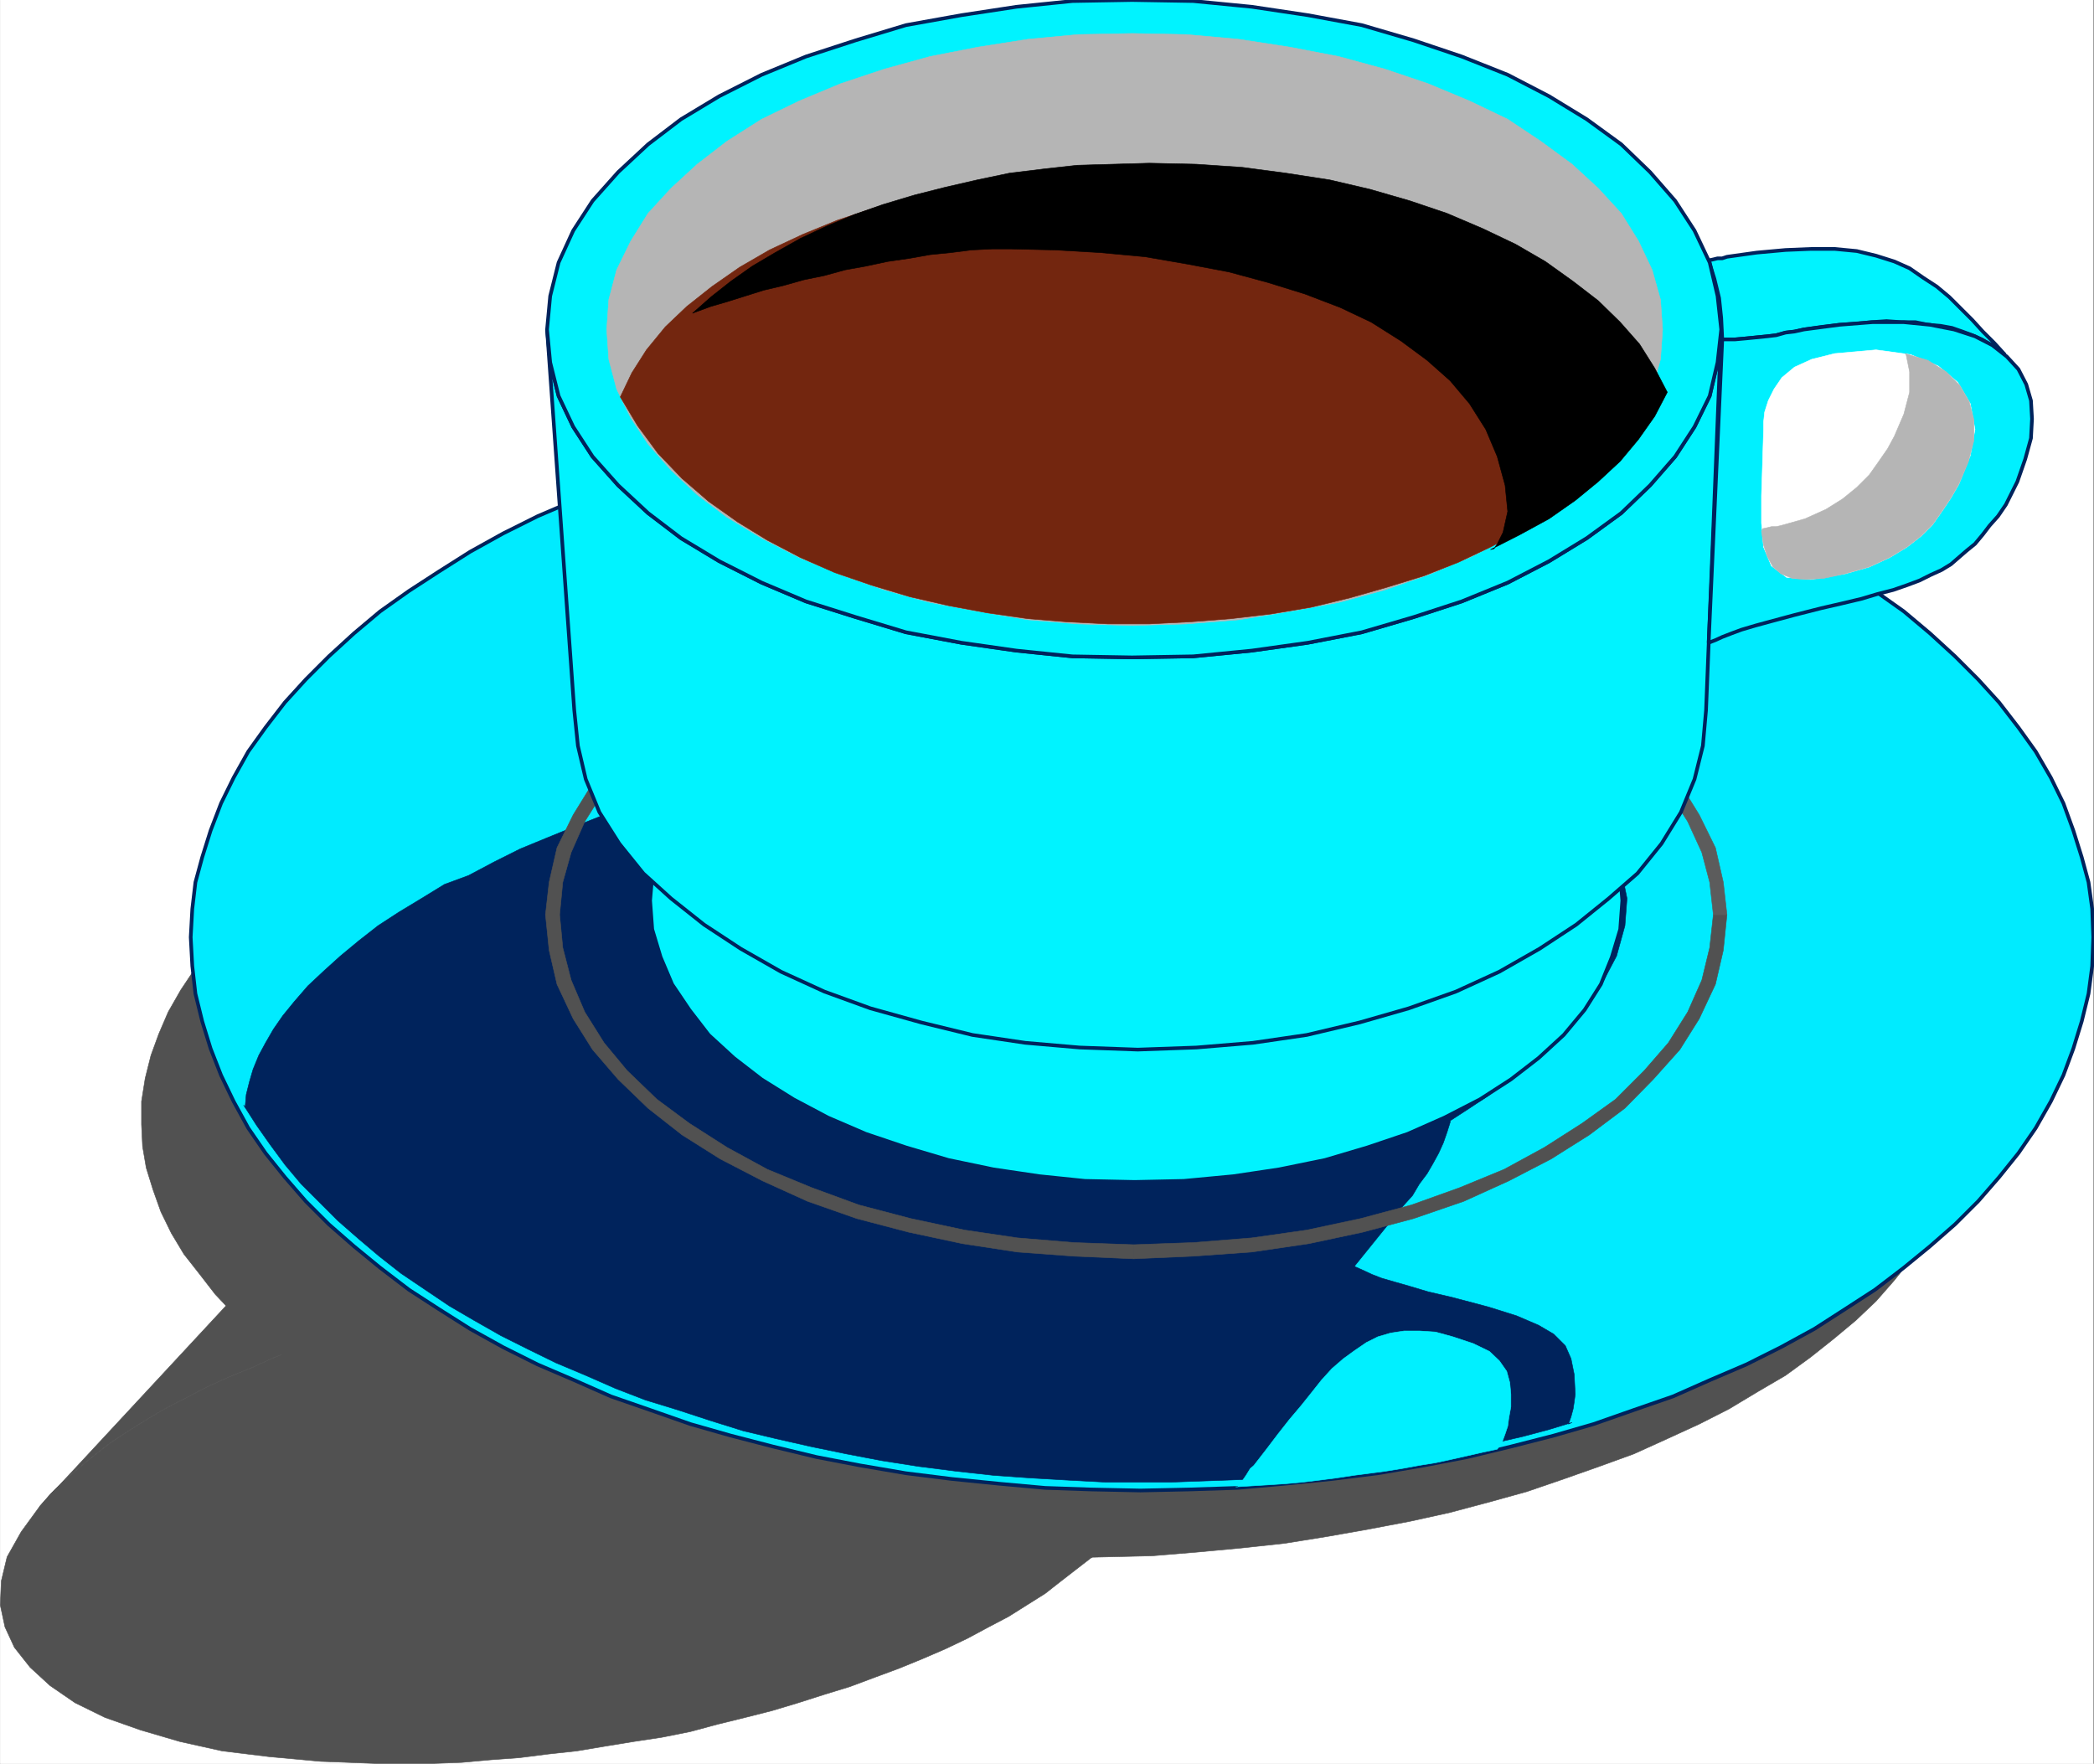 <svg xmlns="http://www.w3.org/2000/svg" width="2994.353" height="2522.076"><rect width="100%" height="100%" fill="#808080" stroke="none"/><defs><clipPath id="a"><path d="M0 .36h2993V2523H0Zm0 0"/></clipPath><clipPath id="b"><path d="M0 .36h2992.883v2522.054H0Zm0 0"/></clipPath><clipPath id="c"><path d="M271 557h2722.98v1576H271Zm0 0"/></clipPath><clipPath id="d"><path d="M268 554h2725.98v1582H268Zm0 0"/></clipPath><clipPath id="e"><path d="M781 .36h1680V941H781Zm0 0"/></clipPath><clipPath id="f"><path d="M781 .36h1681V941H781Zm0 0"/></clipPath><clipPath id="g"><path d="M778 .36h1687V945H778Zm0 0"/></clipPath></defs><g clip-path="url(#a)" transform="translate(.373 -.36)"><path fill="#fff" d="M0 2522.063h2992.883V.358H0Zm0 0"/></g><g clip-path="url(#b)" transform="translate(.373 -.36)"><path fill="#fff" fill-rule="evenodd" stroke="#fff" stroke-linecap="square" stroke-linejoin="bevel" stroke-miterlimit="10" stroke-width=".746" d="M0 2522.063h2992.883V.359H0Zm0 0"/></g><path fill="#515151" fill-rule="evenodd" stroke="#515151" stroke-linecap="square" stroke-linejoin="bevel" stroke-miterlimit="10" stroke-width=".746" d="m56.478 2154.523 16.461-18.699 17.957-17.957 20.985-17.91 21.683-17.953 23.18-17.957 24.715-16.461 26.164-16.465 27.703-16.418 29.148-14.969 31.434-16.464 31.434-14.223 32.921-13.434 32.926-14.968 34.418-12.73 35.91-13.434 35.91-11.239 38.149-11.195 37.45-11.984 38.148-9.704 38.894-9.746 39.64-8.207 41.18-8.21 38.895-8.255 41.18-6.714 41.132-6.72 41.137-4.519 41.176-5.226 41.137-2.985 40.386-1.492 41.176-2.238 41.137-1.492h41.176l78.539 3.73 72.61 5.973 67.3 10.488 62.117 11.195 54.613 16.465 45.657 19.446 42.625 21.687 35.953 22.434 29.898 26.91 20.985 27.656 13.433 29.195 6.758 32.88-2.238 32.925-8.254 34.418-19.445 35.867-26.211 36.657 329.996-415.075 27.66-39.597 21.73-35.91 11.192-38.149 3.777-34.375-3.777-32.926-11.192-30.64-19.492-29.942-26.91-27.656-32.18-24.672-41.133-23.18-46.402-19.449-52.375-16.46-59.133-13.477-63.566-9.703-71.074-6.715-75.598-3.031h-35.91l-37.402 1.492-39.641 1.539-39.688 3.73-41.132 2.985-38.895 5.226-39.687 4.477-41.133 6.761-38.895 6.715-39.687 8.211-39.641 9.746-37.402 8.207-39.688 11.239-37.402 10.449-36.656 11.238-37.403 12.688-35.91 11.984-34.418 14.969-34.418 12.687-32.926 14.969-32.922 14.973-31.433 16.418-31.434 14.222-29.191 16.465-27.66 17.953-26.207 16.418-24.672 17.957-24.715 18.7-21.688 17.956-20.94 19.446-17.954 17.957-18.703 20.195zm0 0"/><path fill="#515151" fill-rule="evenodd" stroke="#515151" stroke-linecap="square" stroke-linejoin="bevel" stroke-miterlimit="10" stroke-width=".746" d="m1141.42 1804.555 78.539 3.73 72.61 5.973 67.3 10.488 62.117 11.195 54.613 16.465 45.657 19.446 42.625 21.687 35.953 22.434 29.898 26.91 20.985 27.656 13.433 29.195 6.758 32.88-2.238 32.925-8.254 34.418-19.445 35.867-26.212 36.656-16.46 17.954-17.957 17.957-19.446 17.953-23.18 17.914-23.18 17.953-20.984 16.465-26.164 16.46-26.207 16.462-28.402 14.925-30.688 16.465-31.433 14.969-32.926 14.18-32.922 13.476-34.418 12.73-35.91 13.434-36.656 11.239-37.406 11.941-37.403 11.238-38.191 9.703-39.64 9.746-38.9 10.45-41.175 8.25-39.64 5.972-41.137 6.715-40.43 6.762-41.137 4.476-41.175 5.227-41.137 2.985-41.133 3.73-41.18 1.492h-81.566l-79.281-2.984-73.36-6.715-67.297-8.211-60.625-13.477-56.105-16.464-50.879-17.954-42.672-20.941-35.91-24.672-28.45-26.164-22.429-28.402-13.48-29.196-6.715-31.386 1.492-34.418 8.254-34.375 20.195-35.91 26.164-35.91 16.461-18.7 17.957-17.957 20.985-17.91 21.683-17.953 23.18-17.957 24.715-16.461 26.164-16.465 27.703-16.418 29.148-14.969 31.434-16.464 31.434-14.223 32.921-13.434 32.926-14.968 34.418-12.73 35.91-13.434 35.91-11.239 38.149-11.195 37.45-11.984 38.148-9.704 38.894-9.746 39.64-8.207 41.18-8.21 38.895-8.255 41.18-6.714 41.132-6.72 41.137-4.519 41.176-5.226 41.137-2.985 40.386-1.492 41.176-2.238 41.137-1.492zm0 0"/><path fill="#515151" fill-rule="evenodd" stroke="#515151" stroke-linecap="square" stroke-linejoin="bevel" stroke-miterlimit="10" stroke-width=".746" d="m1622.521 967.687 67.344 3.778 65.848 4.476 63.57 6.72 62.117 8.25 62.863 9.702 60.582 9.703 57.641 13.477 57.598 13.476 55.36 14.18 52.37 16.461 53.121 17.957 48.64 17.953 47.895 20.196 45.657 19.449 42.625 23.18 41.18 20.937 39.64 24.672 35.91 24.672 34.418 24.672 31.434 21.687 29.191 27.7 26.91 27.66 22.434 28.402 21.73 29.191 16.465 29.153 14.969 29.894 12.688 31.434 8.253 30.64 5.223 31.434 1.492 31.387v32.926l-5.222 32.136-8.254 32.922-11.196 31.39-13.476 31.434-17.953 30.64-19.45 29.942-23.222 29.149-26.164 29.894-29.196 27.703-31.433 26.165-32.922 26.164-35.91 26.164-39.645 23.18-41.133 24.714-42.671 21.688-45.657 20.941-47.847 21.684-49.391 17.914-50.879 17.953-52.371 17.957-53.867 14.969-56.149 14.968-57.597 12.688-59.133 11.238-59.09 10.45-60.625 9.745-62.074 6.715-64.356 5.973-63.613 5.223-65.851 1.535-65.805 1.492h-62.117l-65.852-1.492-67.344-3.028-65.847-5.222-63.567-6.719-62.867-8.254-60.625-9.7-60.582-11.237-59.133-11.196-55.36-13.476-56.1-14.926-52.376-16.465-52.37-17.953-49.387-17.957-47.895-19.45-45.656-21.683-42.63-20.941-41.175-23.18-39.644-23.18-35.91-24.672-34.419-26.164-31.43-26.207-29.152-26.164-26.207-27.656-23.18-29.941-21.73-27.657-17.953-29.898-14.973-30.684-11.191-31.39-9.746-31.43-5.227-30.645-1.492-31.43v-32.882l5.223-32.926 8.254-32.879 11.195-30.687 13.477-31.387 17.957-31.434 19.445-29.148 24.719-29.898 26.164-27.7 27.699-27.656 31.434-28.406 34.418-19.445 35.91-26.164 39.64-24.72 41.133-23.175 42.672-20.941 45.656-21.688 46.36-20.941 49.386-17.91 50.88-17.954 52.374-18.703 55.403-14.222L937.9 1032l56.106-13.43 59.132-11.242 60.582-9.7 60.626-9.745 62.074-6.719 62.867-6.715 63.61-4.476 65.85-2.286 64.313-1.492h62.118zm0 0"/><path fill="#00ebff" fill-rule="evenodd" d="m1630.732 2131.344 70.328-1.493 68.832-2.238 67.344-5.968 67.344-6.762 65.848-8.211 65.851-11.238 62.117-11.938 62.074-14.973 61.376-15.714 56.847-16.418 57.645-20.196 56.101-19.445 52.375-23.18 52.371-22.433 49.387-24.715 47.895-26.164 44.12-28.407 42.673-27.656 41.132-31.433 37.403-30.64 35.91-31.435 32.926-32.878 29.941-34.418 27.7-34.418 24.671-35.868 21.688-38.148 17.996-37.402 14.18-38.149 11.988-38.851 9.742-39.645 5.226-39.64 1.493-41.133-1.493-40.39-5.226-38.15-9.742-35.863-11.989-38.152-14.18-38.895-17.995-36.656-21.688-37.402-24.672-34.375-27.699-35.91-29.941-32.88-32.926-32.925-35.91-32.883-37.403-31.43-41.132-29.152-42.672-27.699-44.121-28.402-47.895-26.164-49.387-24.672-52.37-22.434-52.376-23.18-56.101-20.195-57.645-19.445-56.847-16.465-61.375-16.461-62.075-14.223-62.117-11.941-65.851-11.238-65.848-8.211-67.344-6.715-67.344-6.762-68.832-1.492-70.328-1.492-71.074 1.492-65.105 1.492-65.805 6.762-67.344 6.715-65.848 8.21-65.851 11.239-62.117 11.941-62.078 14.223-60.625 16.461-57.598 16.465-57.64 19.445-56.102 20.195-52.375 23.18-52.371 22.434-49.387 24.672-47.149 26.164-44.867 28.402-42.672 27.7-41.132 29.152-37.403 31.43-35.953 32.882-32.883 32.926-29.941 32.879-27.7 35.91-24.671 34.375-20.942 37.402-17.996 36.656-14.926 38.895-11.988 38.152-9.742 35.864-4.48 38.148-2.239 40.39 2.239 41.134 4.48 39.64 9.742 39.645 11.988 38.851 14.926 38.149 17.996 37.402 20.942 38.148 24.672 35.868 27.699 34.418 29.941 34.418 32.883 32.878 35.953 31.434 37.403 30.64 41.132 31.434 42.672 27.656 44.867 28.407 47.149 26.164 49.387 24.715 52.37 22.433 52.376 23.18 56.101 19.445 57.64 20.196 57.599 16.418 60.625 15.714 62.078 14.973 62.117 11.938 65.851 11.238 65.848 8.21 67.344 6.762 65.805 5.97 65.105 2.237zm0 0"/><g clip-path="url(#c)" transform="translate(.373 -.36)"><path fill="none" stroke="#00ebff" stroke-linecap="square" stroke-linejoin="bevel" stroke-miterlimit="10" stroke-width=".746" d="m1630.36 2131.703 70.327-1.492 68.833-2.238 67.343-5.97 67.344-6.76 65.848-8.212 65.851-11.238 62.117-11.938 62.075-14.972 61.375-15.715 56.847-16.418 57.645-20.195 56.101-19.446 52.375-23.18 52.371-22.433 49.387-24.715 47.895-26.164 44.12-28.406 42.673-27.656 41.133-31.434 37.402-30.64 35.91-31.434 32.926-32.879 29.941-34.418 27.7-34.418 24.671-35.867 21.688-38.149 17.996-37.402 14.18-38.148 11.988-38.852 9.742-39.644 5.227-39.641 1.492-41.133-1.492-40.39-5.227-38.149-9.742-35.863-11.988-38.153-14.18-38.894-17.996-36.656-21.688-37.403-24.672-34.375-27.699-35.91-29.941-32.879-32.926-32.926-35.91-32.882-37.402-31.43-41.133-29.152-42.672-27.7-44.121-28.402-47.895-26.164-49.387-24.672-52.37-22.434-52.376-23.18-56.101-20.195-57.645-19.445-56.847-16.465-61.375-16.46-62.075-14.223-62.117-11.942-65.851-11.238-65.848-8.21-67.344-6.716-67.343-6.761-68.833-1.493-70.328-1.492-71.074 1.492-65.105 1.493-65.805 6.761-67.344 6.715-65.847 8.211-65.852 11.238-62.117 11.942-62.078 14.222-60.625 16.461-57.598 16.465-57.64 19.445-56.102 20.196-52.375 23.18-52.371 22.433-49.387 24.672-47.148 26.164-44.868 28.402-42.671 27.7-41.133 29.152-37.403 31.43-35.953 32.882-32.883 32.926-29.94 32.88-27.7 35.91-24.672 34.374-20.941 37.403-17.997 36.656-14.925 38.894-11.989 38.153-9.742 35.863-4.48 38.148-2.239 40.391 2.239 41.133 4.48 39.64 9.742 39.645 11.989 38.852 14.925 38.148 17.997 37.402 20.941 38.149 24.672 35.867 27.7 34.418 29.94 34.418 32.883 32.879 35.953 31.433 37.403 30.641 41.133 31.434 42.671 27.656 44.868 28.406 47.148 26.164 49.387 24.715 52.37 22.434 52.376 23.18 56.101 19.445 57.641 20.195 57.598 16.418 60.625 15.715 62.078 14.972 62.117 11.938 65.852 11.238 65.847 8.211 67.344 6.762 65.805 5.969 65.105 2.238zm0 0"/></g><g clip-path="url(#d)" transform="translate(.373 -.36)"><path fill="none" stroke="#00235c" stroke-linecap="square" stroke-linejoin="bevel" stroke-miterlimit="10" stroke-width="5.224" d="m1630.36 2131.703 70.327-1.492 68.833-2.238 67.343-5.97 67.344-6.76 65.848-8.212 65.851-11.238 62.117-11.938 62.075-14.972 61.375-15.715 56.847-16.418 57.645-20.195 56.101-19.446 52.375-23.18 52.371-22.433 49.387-24.715 47.895-26.164 44.12-28.406 42.673-27.656 41.133-31.434 37.402-30.64 35.91-31.434 32.926-32.879 29.941-34.418 27.7-34.418 24.671-35.867 21.688-38.149 17.996-37.402 14.18-38.148 11.988-38.852 9.742-39.644 5.227-39.641 1.492-41.133-1.492-40.39-5.227-38.149-9.742-35.863-11.988-38.153-14.18-38.894-17.996-36.656-21.688-37.403-24.672-34.375-27.699-35.91-29.941-32.879-32.926-32.926-35.91-32.882-37.402-31.43-41.133-29.152-42.672-27.7-44.121-28.402-47.895-26.164-49.387-24.672-52.37-22.434-52.376-23.18-56.101-20.195-57.645-19.445-56.847-16.465-61.375-16.46-62.075-14.223-62.117-11.942-65.851-11.238-65.848-8.21-67.344-6.716-67.343-6.761-68.833-1.493-70.328-1.492-71.074 1.492-65.105 1.493-65.805 6.761-67.344 6.715-65.847 8.211-65.852 11.238-62.117 11.942-62.078 14.222-60.625 16.461-57.598 16.465-57.64 19.445-56.102 20.196-52.375 23.18-52.371 22.433-49.387 24.672-47.148 26.164-44.868 28.402-42.671 27.7-41.133 29.152-37.403 31.43-35.953 32.882-32.883 32.926-29.94 32.88-27.7 35.91-24.672 34.374-20.941 37.403-17.997 36.656-14.925 38.894-11.989 38.153-9.742 35.863-4.48 38.148-2.239 40.391 2.239 41.133 4.48 39.64 9.742 39.645 11.989 38.852 14.925 38.148 17.997 37.402 20.941 38.149 24.672 35.867 27.7 34.418 29.94 34.418 32.883 32.879 35.953 31.433 37.403 30.641 41.133 31.434 42.671 27.656 44.868 28.406 47.148 26.164 49.387 24.715 52.37 22.434 52.376 23.18 56.101 19.445 57.641 20.195 57.598 16.418 60.625 15.715 62.078 14.972 62.117 11.938 65.852 11.238 65.847 8.211 67.344 6.762 65.805 5.969 65.105 2.238zm0 0"/></g><path fill="#00f3ff" fill-rule="evenodd" stroke="#00f3ff" stroke-linecap="square" stroke-linejoin="bevel" stroke-miterlimit="10" stroke-width=".746" d="m2469.486 367.18-6.719 2.238h-6.714l-6.016 1.492-6.719 1.496 8.211 26.207 6.762 27.657 2.984 28.402 1.492 30.687h17.957l16.461-1.492 14.97-1.492 14.972-1.492 12.683-1.496 13.48-3.774 12.731-1.492 13.477-2.984 26.164-3.735 24.715-2.984 23.18-1.492 22.433-2.239 21.73-1.492 20.942 1.492h20.191l17.957 3.731 17.953 1.492 16.465 2.988 14.969 5.223 14.223 5.266 13.48 5.972 11.192 6.715 11.984 6.719 9.746 8.254-14.969-16.465-16.46-16.46-14.973-16.466-16.461-16.418-16.461-16.46-17.957-14.97-19.45-12.687-19.445-13.476-21.73-9.704-26.164-8.254-27.703-6.714-31.43-2.989H2589.2l-35.91 1.493-41.137 3.734zm0 0"/><path fill="none" stroke="#00235c" stroke-linecap="square" stroke-linejoin="bevel" stroke-miterlimit="10" stroke-width="5.224" d="m2469.486 367.18-6.719 2.238h-6.714l-6.016 1.492-6.719 1.496 8.211 26.207 6.762 27.657 2.984 28.402 1.492 30.687h17.957l16.461-1.492 14.97-1.492 14.972-1.492 12.683-1.496 13.48-3.774 12.731-1.492 13.477-2.984 26.164-3.735 24.715-2.984 23.18-1.492 22.433-2.239 21.73-1.492 20.942 1.492h20.191l17.957 3.731 17.953 1.492 16.465 2.988 14.969 5.223 14.223 5.266 13.48 5.972 11.192 6.715 11.984 6.719 9.746 8.254-14.969-16.465-16.46-16.46-14.973-16.466-16.461-16.418-16.461-16.46-17.957-14.97-19.45-12.687-19.445-13.476-21.73-9.704-26.164-8.254-27.703-6.714-31.43-2.989H2589.2l-35.91 1.493-41.137 3.734zm0 0"/><path fill="#00235c" fill-rule="evenodd" stroke="#00235c" stroke-linecap="square" stroke-linejoin="bevel" stroke-miterlimit="10" stroke-width=".746" d="m2242.783 2036.39 3.734-10.492 3.028-11.195 1.492-9.746 1.492-11.195-1.492-28.446-4.52-22.433-8.21-18.703-16.461-16.418-21.688-12.73-31.434-13.477-40.43-12.688-50.882-13.476-35.164-8.211-27.657-8.254-20.937-5.969-18-5.223-13.434-5.226-9.746-4.52-8.21-3.73-6.758-2.989v-1.492l68.832-85.254 13.48-14.968 9.746-16.461 11.192-14.93 8.253-14.223 8.211-14.968 6.758-14.926 5.227-14.969 4.476-14.226v-2.239l27.703-17.953 26.91-17.914 23.97-17.953 24.671-17.957 21.73-19.445 20.942-18.704 18.7-19.445 17.956-19.449 32.922-44.121 22.434-42.625 11.984-43.375 2.989-38.895-6.72-32.879-16.46-35.91-24.719-34.418-34.414-31.39-41.137-29.895-48.64-26.207-57.598-22.434-65.848-18.703-71.82-15.672-79.328-11.984-86.79-8.21-92.058-2.985h-47.105l-47.895 1.492-49.386 1.492-47.899 3.735-45.61 4.476-45.656 5.223-49.386 6.761-47.899 8.211-49.386 7.461-47.106 8.254-47.894 10.45-45.657 11.238-46.402 11.195-45.61 13.477-44.163 12.73-44.91 13.434-44.122 14.968-41.175 16.465-41.137 16.418-40.387 16.461-38.191 15.715-37.403 18.703-36.656 19.45-34.418 12.687-32.926 20.191-32.18 19.45-29.894 19.445-27.703 21.687-26.207 21.688-23.18 20.941-23.18 21.684-19.445 22.433-16.465 20.196-13.476 19.449-11.238 19.445-9.703 17.957-8.25 20.192-5.227 17.957-4.477 17.91-1.539 17.957-2.238-2.988 18.703 29.195 19.492 27.656 20.938 28.403 23.18 27.66 26.21 26.207 26.165 26.164 29.937 26.164 29.195 24.672 31.434 24.672 34.414 23.222 34.418 23.18 35.91 20.941L716.427 1910l38.895 19.45 39.64 19.402 42.673 17.957 42.625 18.703 42.671 16.46 46.403 14.223 45.613 14.926 47.895 14.973 47.148 11.238 49.387 11.192 50.879 10.492 50.882 9.703 52.371 8.21 53.118 6.759 53.867 5.972 52.371 3.73 50.883 2.985 56.101 2.984h96.54l41.132-1.492 41.18-1.492 39.64-1.492 38.895-2.985 39.688-5.226 39.64-2.985 38.895-6.757 38.195-5.227 37.402-6.715 38.149-5.972 35.91-8.254 35.91-8.207 35.91-8.254 36.657-9.703 34.417-10.493zm0 0"/><path fill="none" stroke="#00235c" stroke-linecap="square" stroke-linejoin="bevel" stroke-miterlimit="10" stroke-width="5.224" d="m1621.03 1790.332 85.296-3.734 83.805-6.715 80.03-11.238 77.09-16.465 72.567-19.446 70.328-24.671 64.356-27.657 59.09-31.433 53.91-34.375 49.343-35.91 41.176-41.133 35.91-41.133 27.703-44.121 21.684-47.852 11.195-47.851 5.27-48.641-5.27-46.36-11.195-45.609-21.684-46.36-27.703-44.12-35.91-41.133-41.176-38.895-49.343-38.152-53.91-34.371-59.09-31.434-64.356-27.656-70.328-23.18-72.566-20.94-77.09-16.462-80.031-11.984-83.805-5.973-85.297-3.73-85.297 3.73-80.82 5.973-77.043 11.984-77.09 16.461-74.059 20.942-68.836 23.18-64.359 27.655-59.133 31.434-53.863 34.371-47.852 38.152-42.671 38.895-34.418 41.133-27.7 44.12-21.687 46.36-11.238 45.61-4.477 46.359 4.477 48.64 11.238 47.852 21.687 47.852 27.7 44.12 34.418 41.134 42.671 41.132 47.852 35.91 53.863 34.376 59.133 31.433 64.36 27.657 68.835 24.671 74.059 19.446 77.09 16.465 77.043 11.238 80.82 6.715zm0 0"/><path fill="#515151" fill-rule="evenodd" stroke="#515151" stroke-linecap="square" stroke-linejoin="bevel" stroke-miterlimit="10" stroke-width=".746" d="m2450.037 1307.957-5.223 47.148-11.238 46.36-20.195 45.613-27.703 44.117-34.415 39.64-41.136 41.138-47.895 34.37-53.863 34.419-57.598 31.39-63.613 26.207-68.832 24.672-72.57 19.45-77.086 16.46-78.54 11.196-83.804 6.715-85.297 3.03v20.15l85.297-3.731 83.805-5.969 81.523-11.984 77.09-16.422 72.566-19.445 71.82-24.672 64.356-29.196 60.625-31.387 54.613-34.417 50.88-38.149 40.39-41.137 38.148-42.625 27.7-44.12 23.18-49.344 11.238-48.598 5.226-50.879zm0 0"/><path fill="#5c5c5c" fill-rule="evenodd" stroke="#5c5c5c" stroke-linecap="square" stroke-linejoin="bevel" stroke-miterlimit="10" stroke-width=".746" d="m1621.03 841.3 85.296 3.774 83.805 6.719 78.539 11.238 77.086 16.418 72.57 20.942 68.832 23.18 63.613 26.206 57.598 31.387 53.863 34.418 47.895 35.867 41.136 39.64 34.414 39.645 27.704 44.118 20.195 44.12 11.238 42.626 5.223 46.359h19.45l-5.228-46.36-11.238-49.343-23.18-47.102-27.699-44.867-38.148-42.629-40.39-38.894-50.88-39.64-54.613-34.419-60.625-31.387-64.355-29.195-71.82-23.18L1948.743 860l-77.09-16.418-81.523-11.984-83.805-5.97-85.297-3.733zm0 0"/><path fill="#515151" fill-rule="evenodd" stroke="#515151" stroke-linecap="square" stroke-linejoin="bevel" stroke-miterlimit="10" stroke-width=".746" d="m800.232 1307.957 4.477-46.36 11.984-42.624 19.45-44.121 27.656-44.118 32.925-39.644 42.668-39.64 46.403-35.868 53.867-34.418 57.598-31.387 63.609-26.207 67.344-23.18 74.058-20.94 77.09-16.419 75.55-11.238 80.821-6.719 85.297-3.773v-19.406l-85.297 3.734-80.82 5.969-78.582 11.984L1299.287 860l-74.059 20.941-70.328 23.18-64.36 29.195-60.624 31.387-54.614 34.418-48.64 39.64-42.625 38.895-36.656 42.63-27.704 44.866-23.18 47.102-11.237 49.344-5.223 46.359zm820.798 471.926-85.298-3.031-80.82-6.715-75.55-11.196-77.09-16.46-74.06-19.45-67.343-24.672-63.61-26.207-57.597-31.39-53.867-34.418-46.403-34.371-42.668-41.137-32.925-39.64-27.657-44.118-19.449-45.613-11.984-46.36-4.477-47.148h-20.195l5.222 50.879 11.239 48.598 23.18 49.343 27.703 44.121 36.656 42.625 42.625 41.137 48.64 38.149 54.614 34.417 60.625 31.387 64.36 29.196 70.327 24.671 74.059 19.446 77.043 16.422 78.582 11.984 80.82 5.969 85.297 3.73zm0 0"/><path fill="#00f3ff" fill-rule="evenodd" stroke="#00f3ff" stroke-linecap="square" stroke-linejoin="bevel" stroke-miterlimit="10" stroke-width=".746" d="m1622.521 1690.105 70.328-1.492 71.075-6.715 65.105-9.746 65.848-13.433 60.582-17.957 57.64-19.446 52.375-23.18 50.88-26.163 44.117-28.45 39.687-30.64 35.91-32.926 29.895-35.867 23.222-36.656 15.719-38.895 11.941-39.64 3.028-41.137-3.028-35.864-11.941-39.644-15.719-38.895-23.222-36.656-29.895-34.375-35.91-34.418-39.687-29.148-44.118-29.938-50.879-24.672-52.375-22.433-57.64-21.688-60.582-16.46-65.848-12.688-65.105-10.492-71.075-5.973-70.328-2.238-71.074 2.238-65.102 5.973-65.851 10.492-64.356 12.687-60.582 16.461-57.644 21.688-53.863 22.433-49.387 24.672-45.613 29.938-39.684 29.148-35.91 34.418-27.66 34.375-24.715 36.656-16.461 38.895-11.942 39.644-3.03 35.864 3.03 41.136 11.942 39.641 16.46 38.895 24.716 36.656 27.66 35.867 35.91 32.926 39.684 30.64 45.613 28.45 49.387 26.164 53.863 23.18 57.644 19.445 60.582 17.957 64.356 13.433 65.851 9.746 65.102 6.715zm0 0"/><path fill="none" stroke="#00235c" stroke-linecap="square" stroke-linejoin="bevel" stroke-miterlimit="10" stroke-width="5.224" d="m1622.521 1690.105 70.328-1.492 71.075-6.715 65.105-9.746 65.848-13.433 60.582-17.957 57.64-19.446 52.375-23.18 50.88-26.163 44.117-28.45 39.687-30.64 35.91-32.926 29.895-35.867 23.222-36.656 15.719-38.895 11.941-39.64 3.028-41.137-3.028-35.864-11.941-39.644-15.719-38.895-23.222-36.656-29.895-34.375-35.91-34.418-39.687-29.148-44.118-29.938-50.879-24.672-52.375-22.433-57.64-21.688-60.582-16.46-65.848-12.688-65.105-10.492-71.075-5.973-70.328-2.238-71.074 2.238-65.102 5.973-65.851 10.492-64.356 12.687-60.582 16.461-57.644 21.688-53.863 22.433-49.387 24.672-45.613 29.938-39.684 29.148-35.91 34.418-27.66 34.375-24.715 36.656-16.461 38.895-11.942 39.644-3.03 35.864 3.03 41.136 11.942 39.641 16.46 38.895 24.716 36.656 27.66 35.867 35.91 32.926 39.684 30.64 45.613 28.45 49.387 26.164 53.863 23.18 57.644 19.445 60.582 17.957 64.356 13.433 65.851 9.746 65.102 6.715zm0 0"/><path fill="#00f3ff" fill-rule="evenodd" stroke="#00f3ff" stroke-linecap="square" stroke-linejoin="bevel" stroke-miterlimit="10" stroke-width=".746" d="m782.275 471.137 4.477 47.101 11.988 47.899 20.937 44.117 27.704 42.629 36.656 41.133 42.625 39.597 47.148 35.91 54.614 32.926 60.625 30.64L1152.615 860l71.117 22.434 71.824 21.687 79.282 14.969 78.582 11.238 80.074 8.211 85.297 1.492 87.535-1.492 83.805-8.21 80.03-11.24 77.09-14.968 74.06-21.687L2090.145 860l65.848-26.91 59.09-30.64 53.91-32.927 49.387-35.91 41.132-39.597 35.91-41.133 27.704-42.63 21.687-44.116 11.238-47.899 5.223-47.101-21.687 544.445-4.52 50.836-11.941 47.852-19.45 47.148-27.699 44.867-34.418 42.625-41.18 35.867-46.355 37.403-52.375 34.418-57.64 32.882-62.075 28.446-67.344 23.926-70.328 20.195-75.593 17.91-77.047 11.238-80.817 6.72-83.808 2.983-83.059-2.984-77.789-6.719-75.598-11.238-73.312-17.91-72.566-20.195-65.848-23.926-62.121-28.445-57.598-32.883-52.37-34.418-47.15-37.403-39.64-35.867-34.418-42.625-28.45-44.867-19.444-47.148-11.239-47.852-5.226-50.836zm0 0"/><path fill="none" stroke="#00235c" stroke-linecap="square" stroke-linejoin="bevel" stroke-miterlimit="10" stroke-width="5.224" d="m782.275 471.137 4.477 47.101 11.988 47.899 20.937 44.117 27.704 42.629 36.656 41.133 42.625 39.597 47.148 35.91 54.614 32.926 60.625 30.64L1152.615 860l71.117 22.434 71.824 21.687 79.282 14.969 78.582 11.238 80.074 8.211 85.297 1.492 87.535-1.492 83.805-8.21 80.03-11.24 77.09-14.968 74.06-21.687L2090.145 860l65.848-26.91 59.09-30.64 53.91-32.927 49.387-35.91 41.132-39.597 35.91-41.133 27.704-42.63 21.687-44.116 11.238-47.899 5.223-47.101-21.687 544.445-4.52 50.836-11.941 47.852-19.45 47.148-27.699 44.867-34.418 42.625-41.18 35.867-46.355 37.403-52.375 34.418-57.64 32.882-62.075 28.446-67.344 23.926-70.328 20.195-75.593 17.91-77.047 11.238-80.817 6.72-83.808 2.983-83.059-2.984-77.789-6.719-75.598-11.238-73.312-17.91-72.566-20.195-65.848-23.926-62.121-28.445-57.598-32.883-52.37-34.418-47.15-37.403-39.64-35.867-34.418-42.625-28.45-44.867-19.444-47.148-11.239-47.852-5.226-50.836zm0 0"/><path fill="#00f0ff" fill-rule="evenodd" stroke="#00f0ff" stroke-linecap="square" stroke-linejoin="bevel" stroke-miterlimit="10" stroke-width=".746" d="M2462.767 485.36h17.957l16.461-1.493 14.97-1.492 14.972-1.492 12.683-1.496 13.48-3.774 12.731-1.492 13.477-2.984 50.879-6.719 47.148-3.73h44.867l37.403 3.73 34.418 6.719 29.941 9.746 24.715 12.683 20.941 16.465 16.461 17.953 11.196 21.688 6.757 23.18 1.497 26.164-1.497 27.656-8.25 29.941-11.195 32.133-16.465 32.926-11.238 16.465-11.984 13.433-9.7 12.73-11.238 13.477-11.984 9.703-11.196 9.7-11.238 9.746-13.476 8.21-14.973 6.759-16.461 8.21-17.957 6.72-19.445 6.757-23.18 5.973-22.434 6.715-28.445 6.761-29.195 6.715-38.149 9.703-30.687 8.254-24.672 6.715-20.192 5.973-14.226 5.265-13.477 5.227-9.746 4.476-9.703 3.73zm0 0"/><path fill="none" stroke="#00235c" stroke-linecap="square" stroke-linejoin="bevel" stroke-miterlimit="10" stroke-width="5.224" d="M2462.767 485.36h17.957l16.461-1.493 14.97-1.492 14.972-1.492 12.683-1.496 13.48-3.774 12.731-1.492 13.477-2.984 50.879-6.719 47.148-3.73h44.867l37.403 3.73 34.418 6.719 29.941 9.746 24.715 12.683 20.941 16.465 16.461 17.953 11.196 21.688 6.757 23.18 1.497 26.164-1.497 27.656-8.25 29.941-11.195 32.133-16.465 32.926-11.238 16.465-11.984 13.433-9.7 12.73-11.238 13.477-11.984 9.703-11.196 9.7-11.238 9.746-13.476 8.21-14.973 6.759-16.461 8.21-17.957 6.72-19.445 6.757-23.18 5.973-22.434 6.715-28.445 6.761-29.195 6.715-38.149 9.703-30.687 8.254-24.672 6.715-20.192 5.973-14.226 5.265-13.477 5.227-9.746 4.476-9.703 3.73zm0 0"/><path fill="#fff" fill-rule="evenodd" stroke="#fff" stroke-linecap="square" stroke-linejoin="bevel" stroke-miterlimit="10" stroke-width=".746" d="m2638.588 820.402 34.418-9.746 29.191-13.476 24.672-14.926 20.238-15.715 16.465-16.465 14.18-20.191 11.984-17.957 11.238-19.403 16.461-41.132 6.719-37.407-6.719-36.656-17.953-30.64-27.703-23.18-39.64-16.461-49.387-6.762-59.133 5.27-32.926 8.207L2566.021 525l-17.957 14.926-11.238 16.465-8.207 16.46-5.227 16.462-1.535 14.18v10.491l-1.492 48.598-1.492 46.36v38.894l2.984 34.418 11.238 26.91 21.688 16.465 34.418 2.984zm0 0"/><path fill="#b5b5b5" fill-rule="evenodd" stroke="#b5b5b5" stroke-linecap="square" stroke-linejoin="bevel" stroke-miterlimit="10" stroke-width=".746" d="m2723.885 505.555 32.925 9.699 26.207 16.465 19.45 19.445 13.476 23.18 6.715 26.164v29.195l-8.207 31.387-13.477 31.433-11.238 19.403-11.984 17.957-14.18 20.191-16.465 16.465-20.238 15.715-24.672 14.926-29.191 13.476-34.418 9.746-31.434 6.72-24.672 1.491-19.445-1.492-16.465-6.719-11.238-9.746-8.207-14.968-5.27-16.418-2.984-19.45 1.492-3.773 6.762-1.492 5.969-1.492h6.714l6.762-1.493 34.418-9.703 29.941-13.476 23.926-14.973L2655.05 697l17.957-17.953 12.73-17.957 13.477-19.445 9.703-17.958 13.476-31.386 8.254-31.434V531.72l-5.27-26.164zm0 0"/><path fill="#00f0ff" fill-rule="evenodd" stroke="#00f0ff" stroke-linecap="square" stroke-linejoin="bevel" stroke-miterlimit="10" stroke-width=".746" d="m2141.025 2072.258-20.941 4.476-23.18 5.27-23.223 5.223-20.941 4.476-23.176 3.73-24.719 4.524-23.18 3.73-22.429 2.985-23.223 2.988-24.671 3.73-23.227 2.985-24.672 2.984-24.715 2.285-22.433 1.493-24.672 1.492-24.715 1.492h2.984l5.27-6.762 6.719-9.699 6.011-9.703 5.227-4.523 17.953-23.176 16.46-21.688 16.466-20.941 16.46-19.45 14.973-18.699 14.18-17.91 14.969-16.465 16.46-14.222 16.466-11.942 16.46-11.238 16.461-8.207 17.957-5.27 19.45-2.984h21.73l23.176 1.492 24.672 6.762 29.195 9.7 23.223 11.238 14.18 13.433 10.492 14.973 4.476 16.46 1.492 16.462v17.914l-2.984 16.46-1.492 11.239-3.73 11.195-4.477 11.985zm0 0"/><g clip-path="url(#e)" transform="translate(.373 -.36)"><path fill="#00f3ff" fill-rule="evenodd" d="m1618.418 940.39 87.535-1.492 83.805-8.21 80.031-11.239 77.09-14.969 74.059-21.687 68.835-22.434 65.848-26.91 59.09-30.64 53.91-32.926 49.387-35.91 41.133-39.598 35.91-41.133 27.703-42.629 21.687-44.117 11.239-47.898 5.222-47.102-5.222-47.851-11.239-47.852-21.687-45.656-27.703-42.625-35.91-41.094-41.133-39.64-49.387-35.91-53.91-32.927-59.09-30.64-65.848-26.164-68.836-23.18-74.058-21.687-77.09-14.223-80.031-11.985-83.805-8.21-87.535-1.493-85.297 1.493-80.074 8.21-78.582 11.985-79.281 14.223-71.825 21.687-71.117 23.18-63.566 26.164-60.625 30.64-54.613 32.926-47.149 35.91-42.625 39.641-36.656 41.094-27.703 42.625-20.938 45.656-11.988 47.852-4.477 47.851 4.477 47.102 11.988 47.898 20.938 44.117 27.703 42.63 36.656 41.132 42.625 39.598 47.148 35.91 54.614 32.926 60.625 30.64 63.566 26.91 71.117 22.434 71.825 21.687 79.28 14.97 78.583 11.237 80.074 8.211zm0 0"/></g><g clip-path="url(#f)" transform="translate(.373 -.36)"><path fill="none" stroke="#00f3ff" stroke-linecap="square" stroke-linejoin="bevel" stroke-miterlimit="10" stroke-width=".746" d="m1618.418 940.39 87.535-1.492 83.805-8.21 80.031-11.239 77.09-14.969 74.059-21.687 68.835-22.434 65.848-26.91 59.09-30.64 53.91-32.926 49.387-35.91 41.133-39.598 35.91-41.133 27.703-42.629 21.687-44.117 11.239-47.898 5.222-47.102-5.222-47.851-11.239-47.852-21.687-45.656-27.703-42.625-35.91-41.094-41.133-39.64-49.387-35.91-53.91-32.927-59.09-30.64-65.848-26.164-68.835-23.18-74.06-21.687-77.089-14.223-80.031-11.984-83.805-8.211-87.535-1.493-85.297 1.493-80.074 8.21-78.582 11.985-79.281 14.223-71.825 21.687-71.117 23.18-63.566 26.164-60.625 30.64-54.613 32.926-47.149 35.91-42.625 39.641-36.656 41.094-27.703 42.625-20.938 45.656-11.988 47.852-4.477 47.851 4.477 47.102 11.988 47.898 20.938 44.117 27.703 42.63 36.656 41.132 42.625 39.598 47.149 35.91 54.613 32.926 60.625 30.64 63.566 26.91 71.117 22.434 71.825 21.687 79.28 14.97 78.583 11.237 80.074 8.211zm0 0"/></g><g clip-path="url(#g)" transform="translate(.373 -.36)"><path fill="none" stroke="#00235c" stroke-linecap="square" stroke-linejoin="bevel" stroke-miterlimit="10" stroke-width="5.224" d="m1618.418 940.39 87.535-1.492 83.805-8.21 80.031-11.239 77.09-14.969 74.059-21.687 68.835-22.434 65.848-26.91 59.09-30.64 53.91-32.926 49.387-35.91 41.133-39.598 35.91-41.133 27.703-42.629 21.687-44.117 11.239-47.898 5.222-47.102-5.222-47.851-11.239-47.852-21.687-45.656-27.703-42.625-35.91-41.094-41.133-39.64-49.387-35.91-53.91-32.927-59.09-30.64-65.848-26.164-68.835-23.18-74.06-21.687-77.089-14.223-80.031-11.984-83.805-8.211-87.535-1.493-85.297 1.493-80.074 8.21-78.582 11.985-79.281 14.223-71.825 21.687-71.117 23.18-63.566 26.164-60.625 30.64-54.613 32.926-47.149 35.91-42.625 39.641-36.656 41.094-27.703 42.625-20.938 45.656-11.988 47.852-4.477 47.851 4.477 47.102 11.988 47.898 20.938 44.117 27.703 42.63 36.656 41.132 42.625 39.598 47.149 35.91 54.613 32.926 60.625 30.64 63.566 26.91 71.117 22.434 71.825 21.687 79.28 14.97 78.583 11.237 80.074 8.211zm0 0"/></g><path fill="#b5b5b5" fill-rule="evenodd" stroke="#b5b5b5" stroke-linecap="square" stroke-linejoin="bevel" stroke-miterlimit="10" stroke-width=".746" d="m1618.79 894.418 77.79-2.238 74.851-5.97 72.567-11.983 70.328-12.73 65.848-17.915 62.074-21.687 59.136-24.715 54.61-27.657 47.148-29.894 44.867-32.18 37.446-35.12 32.926-37.403 24.671-37.403 19.45-41.132 11.984-42.63 2.984-42.624-2.984-42.63-11.984-42.624-19.45-41.137-24.671-39.64-32.926-35.868-37.446-34.418-44.867-32.922-47.148-31.39-54.61-26.164-59.136-24.672-62.074-20.942-65.848-17.953-70.328-13.476-72.567-11.196-74.851-6.761-77.79-1.492-77.09 1.492-71.82 6.761-71.074 11.196-68.836 13.476-65.101 17.953-62.867 20.942-59.086 24.672-53.867 26.164-49.387 31.39-42.672 32.922-37.402 34.418-32.926 35.867-24.672 39.641-20.191 41.137-11.239 42.625-2.988 42.629 2.988 42.625 11.24 42.628 20.191 41.132 24.672 37.403 32.926 37.402 37.402 35.121 42.672 32.18 49.387 29.894 53.867 27.657 59.086 24.715 62.867 21.687 65.101 17.914 68.836 12.73 71.075 11.985 71.82 5.969zm0 0"/><path fill="#73260f" fill-rule="evenodd" stroke="#73260f" stroke-linecap="square" stroke-linejoin="bevel" stroke-miterlimit="10" stroke-width=".746" d="m887.021 567.629 16.461-34.418 20.942-32.926 26.953-32.883 30.644-29.148 35.91-28.445 39.684-27.66 42.629-24.672 47.894-22.43 49.387-20.195 53.867-17.957 56.102-16.461 59.133-12.688 60.582-10.492 60.629-8.207 62.117-4.524 65.805-1.492 67.343 1.492 65.852 4.524 62.117 8.207 62.117 10.492 57.598 12.688 57.597 16.46 52.372 17.958 50.882 21.687 47.895 22.434 42.668 24.672 39.644 28.402 35.91 27.7 31.43 31.39 27.66 30.683 20.985 34.375 17.953 34.418-19.445 36.657-23.227 34.375-29.148 32.921-32.926 29.153-35.953 29.894-41.133 26.207-42.629 22.434-45.656 21.687-49.387 19.45-53.117 16.418-52.375 14.968-55.356 13.477-57.64 9.703-57.598 6.762-57.597 4.476-59.133 2.985h-59.09l-59.133-2.985-55.36-4.476-57.597-8.254-56.145-10.45-55.359-12.73-54.613-16.46-52.371-17.958-49.387-21.687-47.148-24.672-42.63-26.164-41.175-29.149-38.153-32.925-34.417-35.91-29.192-39.598zm0 0"/><path fill-rule="evenodd" stroke="#000" stroke-linecap="square" stroke-linejoin="bevel" stroke-miterlimit="10" stroke-width=".746" d="m990.275 447.957 26.164-23.18 28.446-22.433 30.687-21.688 32.926-19.445 35.91-20.195 38.148-17.954 39.641-16.464 40.434-14.18 44.863-13.477 44.164-11.195 45.656-10.492 46.36-9.703 49.386-6.012 47.149-5.227 50.879-1.492 52.375-1.492 67.343 1.492 65.848 4.48 62.074 8.25 62.867 9.704 57.641 13.476 56.848 16.422 53.12 17.953 50.88 21.688 47.148 22.434 42.63 24.714 39.683 28.403 35.91 27.656 31.39 30.687 27.7 31.387 21.687 34.418 17.953 34.375-17.953 34.418-23.18 32.88-26.207 31.433-31.39 29.148-32.926 26.957-37.445 26.164-41.133 22.434-42.629 21.683 5.227-1.492 4.476-6.715 8.254-16.465 6.715-29.937-3.73-37.36-11.239-41.132-16.465-38.899-23.175-36.656-27.704-32.879-32.925-29.195-37.403-27.656-42.625-26.91-44.164-20.942-50.879-19.445-53.12-16.465-55.356-14.969-59.137-11.195-60.582-10.492-64.356-5.97-64.359-3.733-63.61-1.493h-26.163l-29.942 1.493-29.191 3.734-29.898 2.984-29.192 5.223-31.433 4.523-31.434 6.715-29.149 5.227-29.937 8.207-29.195 6.015-29.192 8.211-28.406 6.715-26.207 8.254-26.164 8.207-23.223 6.762-22.433 8.21zm0 0"/></svg>
